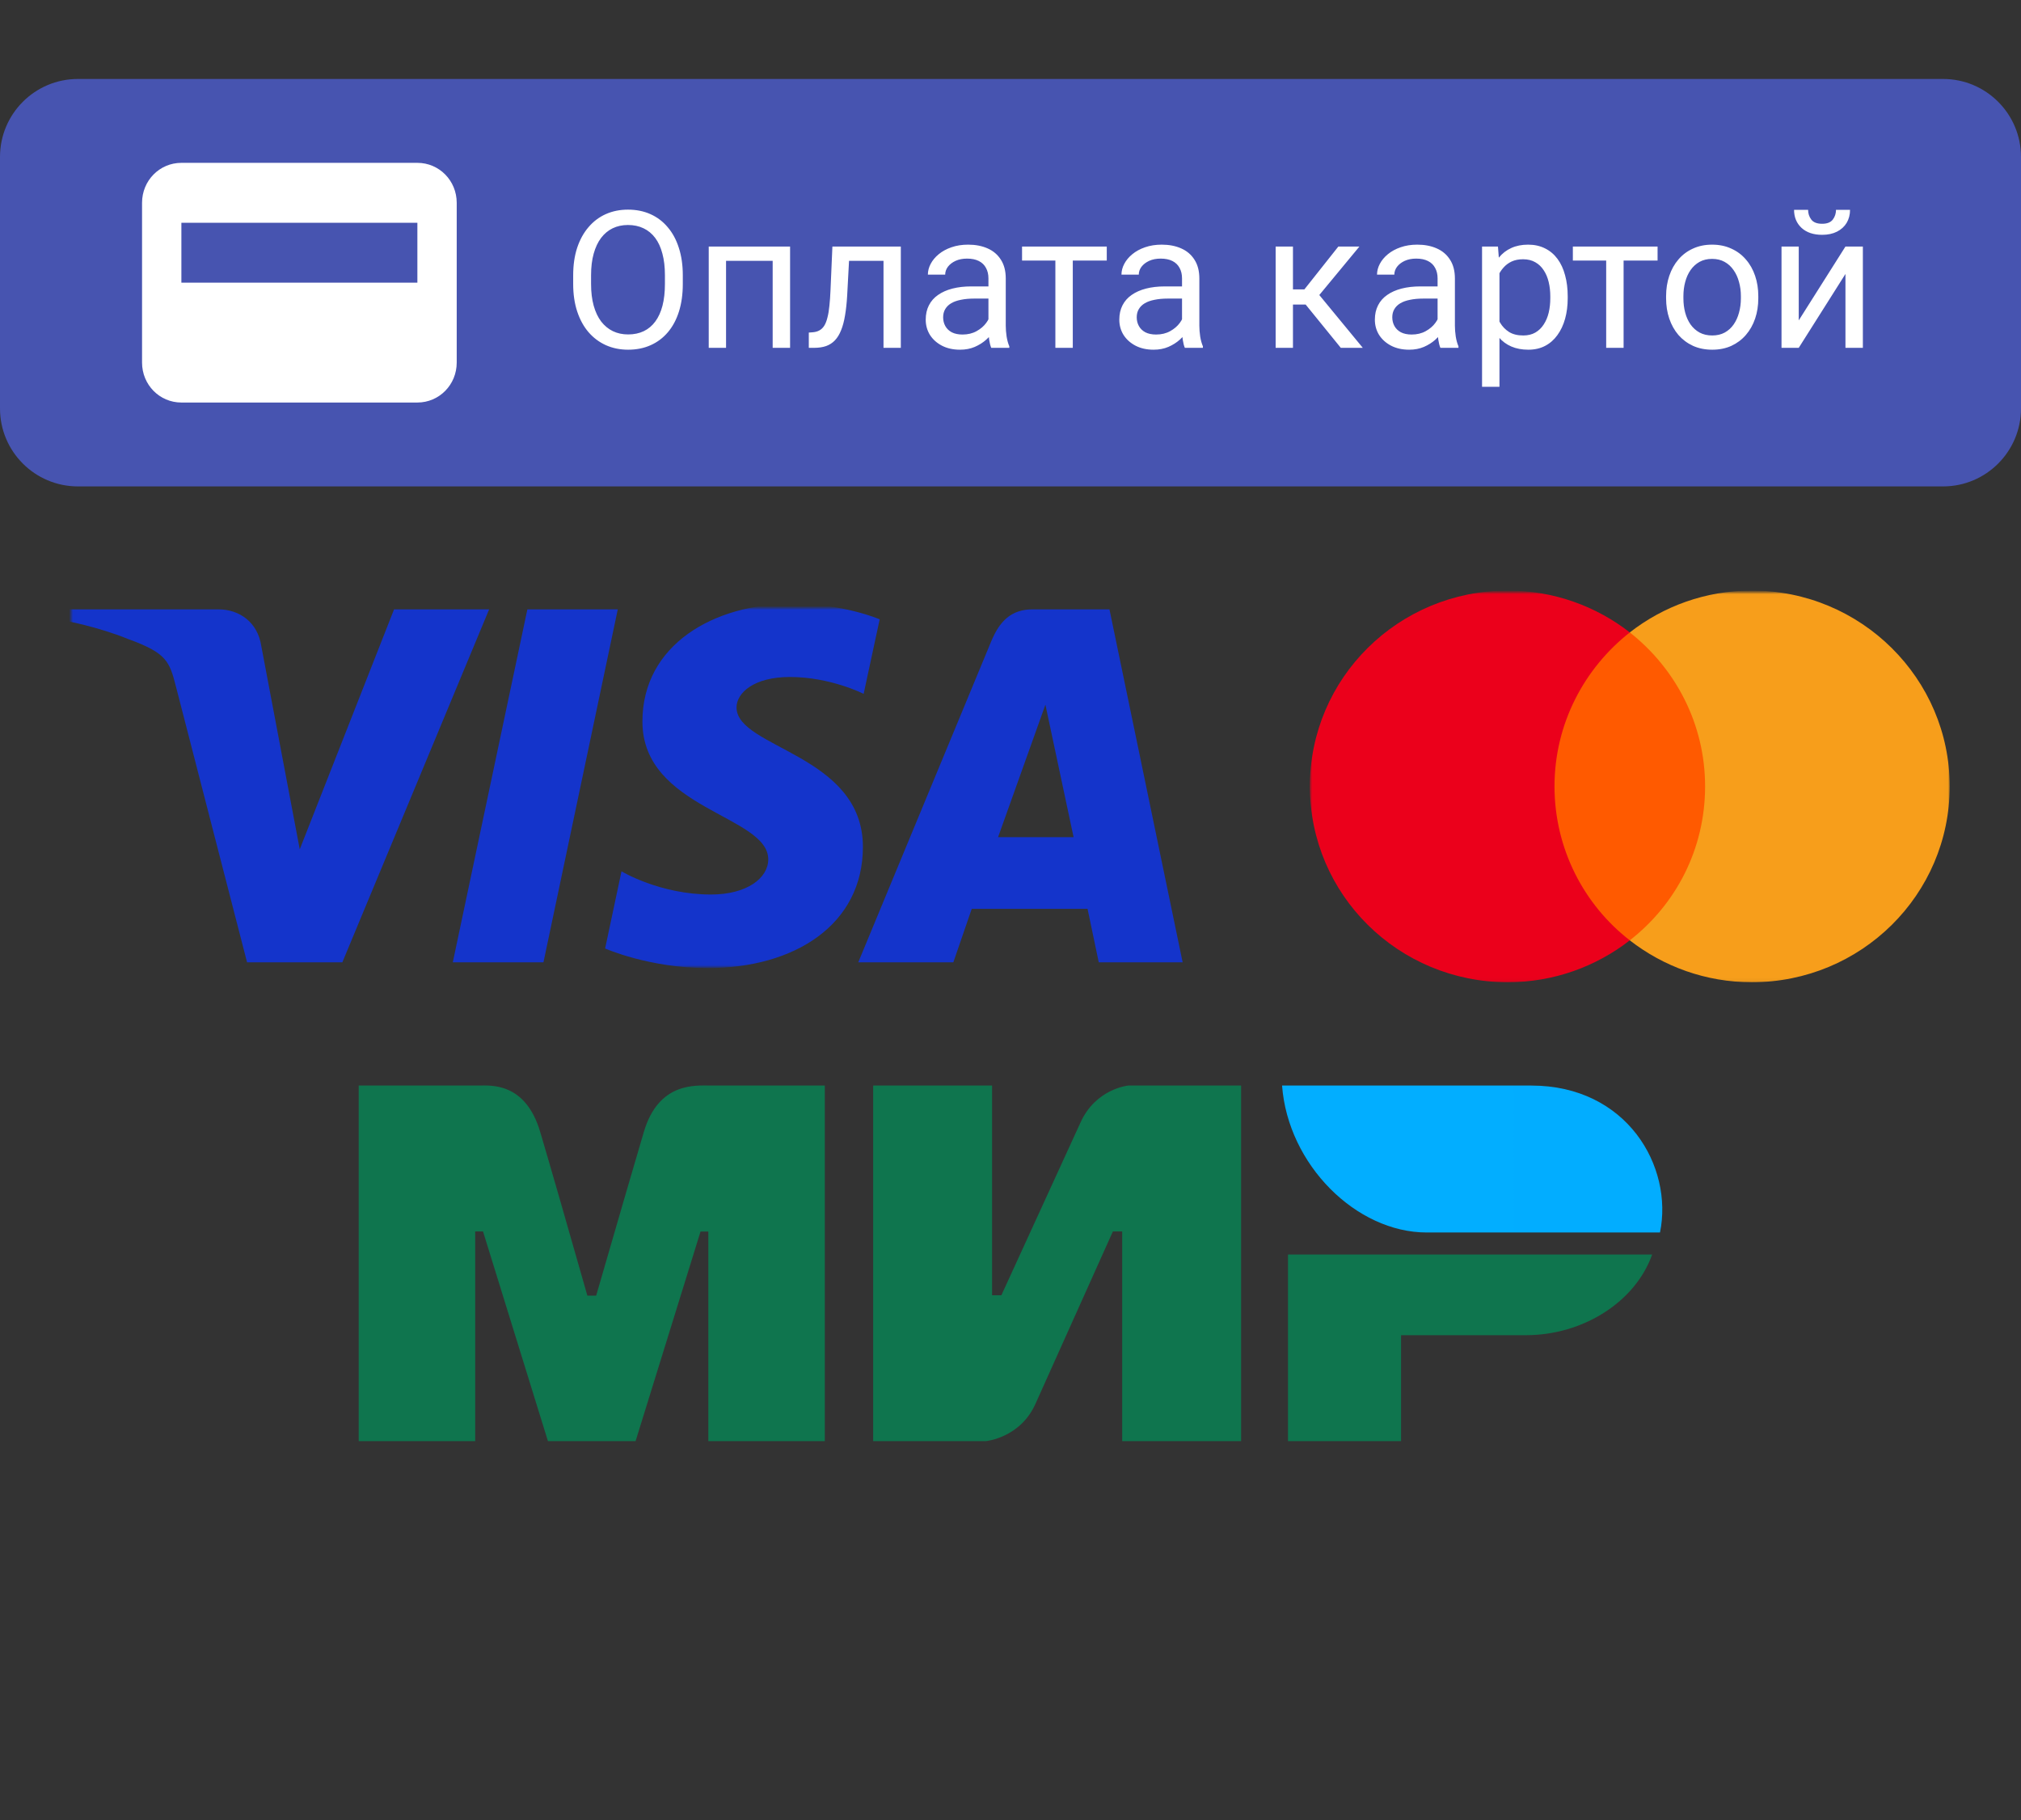 <svg width="512" height="461" viewBox="0 0 512 461" fill="none" xmlns="http://www.w3.org/2000/svg">
<rect x="0" y="0" width="512" height="461" fill="#333333" stroke="none"/>
<path d="M0 39.753C0 28.844 8.844 20 19.753 20H492.247C503.156 20 512 28.844 512 39.753V103.456C512 114.365 503.156 123.209 492.246 123.209H19.754C8.844 123.209 0 114.365 0 103.456V39.753Z" fill="#4754B0"/>
<path d="M105.739 41.249H45.952C40.422 41.249 35.987 45.752 35.987 51.368V91.842C35.987 97.458 40.422 101.96 45.952 101.96H105.739C111.27 101.96 115.704 97.458 115.704 91.842V51.368C115.704 45.752 111.27 41.249 105.739 41.249ZM105.739 71.605H45.952V56.427H105.739V71.605Z" fill="white"/>
<path d="M172.981 69.749V71.931C172.981 74.524 172.657 76.848 172.009 78.903C171.361 80.959 170.428 82.706 169.21 84.144C167.993 85.583 166.53 86.682 164.823 87.441C163.131 88.2 161.234 88.579 159.131 88.579C157.092 88.579 155.218 88.2 153.511 87.441C151.819 86.682 150.349 85.583 149.1 84.144C147.866 82.706 146.91 80.959 146.23 78.903C145.55 76.848 145.21 74.524 145.21 71.931V69.749C145.21 67.156 145.542 64.84 146.206 62.8C146.886 60.745 147.843 58.998 149.076 57.559C150.309 56.105 151.772 54.998 153.463 54.239C155.171 53.48 157.044 53.101 159.084 53.101C161.187 53.101 163.084 53.48 164.776 54.239C166.483 54.998 167.946 56.105 169.163 57.559C170.396 58.998 171.337 60.745 171.985 62.8C172.649 64.84 172.981 67.156 172.981 69.749ZM168.451 71.931V69.702C168.451 67.646 168.238 65.828 167.811 64.247C167.4 62.666 166.791 61.338 165.985 60.263C165.179 59.188 164.191 58.373 163.021 57.82C161.866 57.267 160.554 56.99 159.084 56.99C157.661 56.99 156.372 57.267 155.218 57.82C154.08 58.373 153.1 59.188 152.278 60.263C151.471 61.338 150.847 62.666 150.404 64.247C149.961 65.828 149.74 67.646 149.74 69.702V71.931C149.74 74.002 149.961 75.836 150.404 77.433C150.847 79.014 151.479 80.35 152.301 81.441C153.139 82.516 154.127 83.33 155.266 83.883C156.42 84.437 157.708 84.713 159.131 84.713C160.617 84.713 161.938 84.437 163.092 83.883C164.246 83.33 165.218 82.516 166.009 81.441C166.815 80.35 167.424 79.014 167.835 77.433C168.246 75.836 168.451 74.002 168.451 71.931ZM196.27 62.445V66.073H183.297V62.445H196.27ZM183.938 62.445V88.105H179.55V62.445H183.938ZM200.159 62.445V88.105H195.748V62.445H200.159ZM224.349 62.445V66.073H211.946V62.445H224.349ZM228.214 62.445V88.105H223.827V62.445H228.214ZM210.878 62.445H215.289L214.625 74.824C214.515 76.737 214.333 78.429 214.08 79.899C213.843 81.354 213.511 82.603 213.084 83.646C212.673 84.69 212.151 85.543 211.519 86.207C210.902 86.856 210.159 87.338 209.289 87.654C208.42 87.954 207.416 88.105 206.278 88.105H204.902V84.239L205.851 84.168C206.53 84.121 207.108 83.962 207.582 83.694C208.072 83.425 208.483 83.03 208.815 82.508C209.147 81.97 209.416 81.283 209.621 80.445C209.843 79.607 210.009 78.611 210.119 77.457C210.246 76.302 210.341 74.959 210.404 73.425L210.878 62.445ZM250.412 83.717V70.508C250.412 69.496 250.206 68.619 249.795 67.876C249.4 67.117 248.799 66.532 247.993 66.121C247.187 65.71 246.191 65.504 245.005 65.504C243.898 65.504 242.926 65.694 242.088 66.073C241.266 66.453 240.617 66.951 240.143 67.567C239.685 68.184 239.455 68.848 239.455 69.559H235.068C235.068 68.642 235.305 67.733 235.779 66.832C236.254 65.931 236.934 65.117 237.819 64.389C238.72 63.646 239.795 63.061 241.044 62.634C242.309 62.192 243.716 61.97 245.266 61.97C247.131 61.97 248.776 62.287 250.198 62.919C251.637 63.551 252.76 64.508 253.566 65.788C254.388 67.053 254.799 68.642 254.799 70.555V82.508C254.799 83.362 254.87 84.271 255.013 85.235C255.171 86.2 255.4 87.03 255.7 87.725V88.105H251.123C250.902 87.599 250.728 86.927 250.602 86.089C250.475 85.235 250.412 84.445 250.412 83.717ZM251.171 72.547L251.218 75.63H246.783C245.534 75.63 244.42 75.733 243.44 75.939C242.459 76.129 241.637 76.421 240.973 76.816C240.309 77.212 239.803 77.71 239.455 78.31C239.108 78.895 238.934 79.583 238.934 80.374C238.934 81.18 239.115 81.915 239.479 82.579C239.843 83.243 240.388 83.773 241.115 84.168C241.859 84.547 242.768 84.737 243.843 84.737C245.187 84.737 246.372 84.453 247.4 83.883C248.428 83.314 249.242 82.619 249.843 81.796C250.459 80.974 250.791 80.176 250.839 79.401L252.712 81.512C252.602 82.176 252.301 82.911 251.811 83.717C251.321 84.524 250.665 85.298 249.843 86.041C249.036 86.769 248.072 87.377 246.949 87.868C245.843 88.342 244.594 88.579 243.202 88.579C241.463 88.579 239.938 88.239 238.625 87.559C237.329 86.879 236.317 85.97 235.59 84.832C234.878 83.678 234.523 82.389 234.523 80.966C234.523 79.591 234.791 78.381 235.329 77.338C235.866 76.279 236.641 75.401 237.653 74.706C238.665 73.994 239.882 73.457 241.305 73.093C242.728 72.729 244.317 72.547 246.072 72.547H251.171ZM271.779 62.445V88.105H267.368V62.445H271.779ZM280.388 62.445V66.002H258.926V62.445H280.388ZM299.455 83.717V70.508C299.455 69.496 299.25 68.619 298.839 67.876C298.444 67.117 297.843 66.532 297.036 66.121C296.23 65.71 295.234 65.504 294.048 65.504C292.942 65.504 291.969 65.694 291.131 66.073C290.309 66.453 289.661 66.951 289.187 67.567C288.728 68.184 288.499 68.848 288.499 69.559H284.112C284.112 68.642 284.349 67.733 284.823 66.832C285.297 65.931 285.977 65.117 286.863 64.389C287.764 63.646 288.839 63.061 290.088 62.634C291.353 62.192 292.76 61.97 294.309 61.97C296.175 61.97 297.819 62.287 299.242 62.919C300.681 63.551 301.803 64.508 302.61 65.788C303.432 67.053 303.843 68.642 303.843 70.555V82.508C303.843 83.362 303.914 84.271 304.056 85.235C304.214 86.2 304.444 87.03 304.744 87.725V88.105H300.167C299.946 87.599 299.772 86.927 299.645 86.089C299.519 85.235 299.455 84.445 299.455 83.717ZM300.214 72.547L300.262 75.63H295.827C294.578 75.63 293.463 75.733 292.483 75.939C291.503 76.129 290.681 76.421 290.017 76.816C289.353 77.212 288.847 77.71 288.499 78.31C288.151 78.895 287.977 79.583 287.977 80.374C287.977 81.18 288.159 81.915 288.523 82.579C288.886 83.243 289.432 83.773 290.159 84.168C290.902 84.547 291.811 84.737 292.886 84.737C294.23 84.737 295.416 84.453 296.444 83.883C297.471 83.314 298.285 82.619 298.886 81.796C299.503 80.974 299.835 80.176 299.882 79.401L301.756 81.512C301.645 82.176 301.345 82.911 300.855 83.717C300.364 84.524 299.708 85.298 298.886 86.041C298.08 86.769 297.115 87.377 295.993 87.868C294.886 88.342 293.637 88.579 292.246 88.579C290.507 88.579 288.981 88.239 287.669 87.559C286.372 86.879 285.361 85.97 284.633 84.832C283.922 83.678 283.566 82.389 283.566 80.966C283.566 79.591 283.835 78.381 284.372 77.338C284.91 76.279 285.685 75.401 286.696 74.706C287.708 73.994 288.926 73.457 290.349 73.093C291.772 72.729 293.361 72.547 295.115 72.547H300.214ZM327.558 62.445V88.105H323.171V62.445H327.558ZM344.396 62.445L332.23 77.148H326.088L325.424 73.306H330.451L339.06 62.445H344.396ZM339.677 88.105L330.238 76.484L333.06 73.306L345.25 88.105H339.677ZM364.198 83.717V70.508C364.198 69.496 363.993 68.619 363.582 67.876C363.187 67.117 362.586 66.532 361.779 66.121C360.973 65.71 359.977 65.504 358.791 65.504C357.685 65.504 356.712 65.694 355.874 66.073C355.052 66.453 354.404 66.951 353.93 67.567C353.471 68.184 353.242 68.848 353.242 69.559H348.855C348.855 68.642 349.092 67.733 349.566 66.832C350.04 65.931 350.72 65.117 351.606 64.389C352.507 63.646 353.582 63.061 354.831 62.634C356.096 62.192 357.503 61.97 359.052 61.97C360.918 61.97 362.562 62.287 363.985 62.919C365.424 63.551 366.546 64.508 367.353 65.788C368.175 67.053 368.586 68.642 368.586 70.555V82.508C368.586 83.362 368.657 84.271 368.799 85.235C368.957 86.2 369.187 87.03 369.487 87.725V88.105H364.91C364.689 87.599 364.515 86.927 364.388 86.089C364.262 85.235 364.198 84.445 364.198 83.717ZM364.957 72.547L365.005 75.63H360.57C359.321 75.63 358.206 75.733 357.226 75.939C356.246 76.129 355.424 76.421 354.76 76.816C354.096 77.212 353.59 77.71 353.242 78.31C352.894 78.895 352.72 79.583 352.72 80.374C352.72 81.18 352.902 81.915 353.266 82.579C353.629 83.243 354.175 83.773 354.902 84.168C355.645 84.547 356.554 84.737 357.629 84.737C358.973 84.737 360.159 84.453 361.187 83.883C362.214 83.314 363.028 82.619 363.629 81.796C364.246 80.974 364.578 80.176 364.625 79.401L366.499 81.512C366.388 82.176 366.088 82.911 365.598 83.717C365.108 84.524 364.451 85.298 363.629 86.041C362.823 86.769 361.859 87.377 360.736 87.868C359.629 88.342 358.38 88.579 356.989 88.579C355.25 88.579 353.724 88.239 352.412 87.559C351.115 86.879 350.104 85.97 349.376 84.832C348.665 83.678 348.309 82.389 348.309 80.966C348.309 79.591 348.578 78.381 349.115 77.338C349.653 76.279 350.428 75.401 351.44 74.706C352.451 73.994 353.669 73.457 355.092 73.093C356.515 72.729 358.104 72.547 359.859 72.547H364.957ZM379.874 67.377V97.97H375.463V62.445H379.495L379.874 67.377ZM397.163 75.061V75.559C397.163 77.425 396.942 79.156 396.499 80.753C396.056 82.334 395.408 83.71 394.554 84.879C393.716 86.049 392.681 86.959 391.447 87.607C390.214 88.255 388.799 88.579 387.202 88.579C385.574 88.579 384.135 88.31 382.886 87.773C381.637 87.235 380.578 86.453 379.708 85.425C378.839 84.397 378.143 83.164 377.621 81.725C377.115 80.287 376.768 78.666 376.578 76.864V74.207C376.768 72.31 377.123 70.611 377.645 69.109C378.167 67.607 378.855 66.326 379.708 65.267C380.578 64.192 381.629 63.377 382.862 62.824C384.096 62.255 385.519 61.97 387.131 61.97C388.744 61.97 390.175 62.287 391.424 62.919C392.673 63.536 393.724 64.421 394.578 65.575C395.432 66.729 396.072 68.113 396.499 69.725C396.942 71.322 397.163 73.101 397.163 75.061ZM392.752 75.559V75.061C392.752 73.781 392.617 72.579 392.349 71.457C392.08 70.318 391.661 69.322 391.092 68.468C390.538 67.599 389.827 66.919 388.957 66.429C388.088 65.923 387.052 65.67 385.851 65.67C384.744 65.67 383.779 65.86 382.957 66.239C382.151 66.619 381.463 67.132 380.894 67.781C380.325 68.413 379.859 69.14 379.495 69.962C379.147 70.769 378.886 71.607 378.712 72.476V78.619C379.029 79.725 379.471 80.769 380.04 81.749C380.61 82.713 381.368 83.496 382.317 84.097C383.266 84.682 384.459 84.974 385.898 84.974C387.084 84.974 388.104 84.729 388.957 84.239C389.827 83.733 390.538 83.045 391.092 82.176C391.661 81.306 392.08 80.31 392.349 79.188C392.617 78.049 392.752 76.84 392.752 75.559ZM411.321 62.445V88.105H406.91V62.445H411.321ZM419.93 62.445V66.002H398.467V62.445H419.93ZM422.088 75.559V75.014C422.088 73.164 422.357 71.449 422.894 69.868C423.432 68.271 424.206 66.887 425.218 65.717C426.23 64.532 427.455 63.615 428.894 62.966C430.333 62.302 431.945 61.97 433.732 61.97C435.534 61.97 437.155 62.302 438.594 62.966C440.048 63.615 441.281 64.532 442.293 65.717C443.321 66.887 444.104 68.271 444.641 69.868C445.179 71.449 445.447 73.164 445.447 75.014V75.559C445.447 77.409 445.179 79.124 444.641 80.706C444.104 82.287 443.321 83.67 442.293 84.856C441.281 86.026 440.056 86.943 438.617 87.607C437.194 88.255 435.582 88.579 433.779 88.579C431.977 88.579 430.357 88.255 428.918 87.607C427.479 86.943 426.246 86.026 425.218 84.856C424.206 83.67 423.432 82.287 422.894 80.706C422.357 79.124 422.088 77.409 422.088 75.559ZM426.475 75.014V75.559C426.475 76.84 426.625 78.049 426.926 79.188C427.226 80.31 427.677 81.306 428.277 82.176C428.894 83.045 429.661 83.733 430.578 84.239C431.495 84.729 432.562 84.974 433.779 84.974C434.981 84.974 436.032 84.729 436.934 84.239C437.851 83.733 438.61 83.045 439.21 82.176C439.811 81.306 440.262 80.31 440.562 79.188C440.878 78.049 441.036 76.84 441.036 75.559V75.014C441.036 73.749 440.878 72.555 440.562 71.433C440.262 70.294 439.803 69.29 439.187 68.421C438.586 67.536 437.827 66.84 436.91 66.334C436.009 65.828 434.949 65.575 433.732 65.575C432.53 65.575 431.471 65.828 430.554 66.334C429.653 66.84 428.894 67.536 428.277 68.421C427.677 69.29 427.226 70.294 426.926 71.433C426.625 72.555 426.475 73.749 426.475 75.014ZM455.693 81.156L467.527 62.445H471.938V88.105H467.527V69.393L455.693 88.105H451.329V62.445H455.693V81.156ZM465.131 53.148H468.689C468.689 54.381 468.404 55.48 467.835 56.445C467.266 57.393 466.451 58.136 465.392 58.674C464.333 59.212 463.076 59.48 461.621 59.48C459.424 59.48 457.685 58.895 456.404 57.725C455.139 56.539 454.507 55.014 454.507 53.148H458.064C458.064 54.081 458.333 54.903 458.87 55.615C459.408 56.326 460.325 56.682 461.621 56.682C462.886 56.682 463.787 56.326 464.325 55.615C464.863 54.903 465.131 54.081 465.131 53.148Z" fill="white"/>
<mask id="mask0_375_4728" style="mask-type:luminance" maskUnits="userSpaceOnUse" x="18" y="153" width="284" height="92">
<path d="M301.289 153.991H18.013V244.97H301.289V153.991Z" fill="white"/>
</mask>
<g mask="url(#mask0_375_4728)">
<path d="M200.842 152.91C180.727 152.91 162.752 163.395 162.752 182.766C162.752 204.982 194.631 206.516 194.631 217.676C194.631 222.375 189.277 226.581 180.131 226.581C167.152 226.581 157.451 220.705 157.451 220.705L153.3 240.252C153.3 240.252 164.476 245.216 179.313 245.216C201.303 245.216 218.607 234.217 218.607 214.515C218.607 191.04 186.595 189.551 186.595 179.193C186.595 175.512 190.991 171.478 200.111 171.478C210.401 171.478 218.795 175.753 218.795 175.753L222.858 156.873C222.858 156.873 213.722 152.91 200.842 152.91ZM16.82 154.336L16.332 157.185C16.332 157.185 24.795 158.742 32.416 161.849C42.23 165.412 42.928 167.486 44.581 173.928L62.59 243.747H86.732L123.923 154.336H99.837L75.939 215.127L66.187 163.597C65.293 157.7 60.764 154.336 55.218 154.336H16.82ZM133.608 154.336L114.714 243.747H137.681L156.51 154.336H133.608ZM261.709 154.336C256.171 154.336 253.236 157.318 251.083 162.528L217.434 243.747H241.52L246.18 230.211H275.523L278.357 243.747H299.609L281.069 154.336H261.709ZM264.843 178.492L271.981 212.043H252.854L264.843 178.492Z" fill="#1434CB"/>
</g>
<mask id="mask1_375_4728" style="mask-type:luminance" maskUnits="userSpaceOnUse" x="331" y="150" width="163" height="99">
<path d="M493.987 150.01H331.645V248.952H493.987V150.01Z" fill="white"/>
</mask>
<g mask="url(#mask1_375_4728)">
<mask id="mask2_375_4728" style="mask-type:luminance" maskUnits="userSpaceOnUse" x="297" y="95" width="232" height="208">
<path d="M528.516 95.733H297.649V302.962H528.516V95.733Z" fill="white"/>
</mask>
<g mask="url(#mask2_375_4728)">
<path d="M434.76 160.191H390.896V238.186H434.76V160.191Z" fill="#FF5A00"/>
<path d="M393.817 199.19C393.817 183.344 401.344 169.279 412.894 160.192C404.394 153.577 393.671 149.58 381.975 149.58C354.267 149.58 331.848 171.768 331.848 199.19C331.848 226.612 354.267 248.8 381.975 248.8C393.671 248.8 404.394 244.802 412.894 238.188C401.328 229.229 393.817 215.036 393.817 199.19Z" fill="#EB001B"/>
<path d="M493.938 199.19C493.938 226.611 471.518 248.8 443.811 248.8C432.115 248.8 421.393 244.802 412.891 238.188C424.588 229.084 431.969 215.036 431.969 199.19C431.969 183.344 424.442 169.279 412.891 160.192C421.375 153.577 432.099 149.58 443.795 149.58C471.518 149.58 493.938 171.913 493.938 199.19Z" fill="#F79E1B"/>
</g>
</g>
<path fill-rule="evenodd" clip-rule="evenodd" d="M121.415 274.968C124.366 274.95 133.134 274.16 136.848 286.695C139.35 295.139 143.336 308.97 148.804 328.189H151.032C156.896 307.927 160.925 294.096 163.118 286.695C166.871 274.03 176.253 274.968 180.006 274.968L208.959 274.968V365.035H179.449V311.957H177.47L161.019 365.035H138.816L122.366 311.918H120.387V365.035H90.876V274.968L121.415 274.968ZM251.336 274.968V328.085H253.69L273.701 284.407C277.585 275.715 285.864 274.968 285.864 274.968H314.421V365.035H284.295V311.918H281.94L262.322 355.596C258.438 364.248 249.766 365.035 249.766 365.035H221.209V274.968H251.336ZM418.553 317.768C414.351 329.677 401.153 338.205 386.542 338.205H354.949V365.035H326.3V317.768H418.553Z" fill="#0F754E"/>
<path fill-rule="evenodd" clip-rule="evenodd" d="M387.925 274.97H324.798C326.301 295.022 343.569 312.188 361.445 312.188H420.545C423.955 295.522 412.214 274.97 387.925 274.97Z" fill="url(#paint0_linear_375_4728)"/>
<defs>
<linearGradient id="paint0_linear_375_4728" x1="9957.37" y1="2616.13" x2="324.798" y2="2616.13" gradientUnits="userSpaceOnUse">
<stop stop-color="#1F5CD7"/>
<stop offset="1" stop-color="#02AEFF"/>
</linearGradient>
</defs>
</svg>
